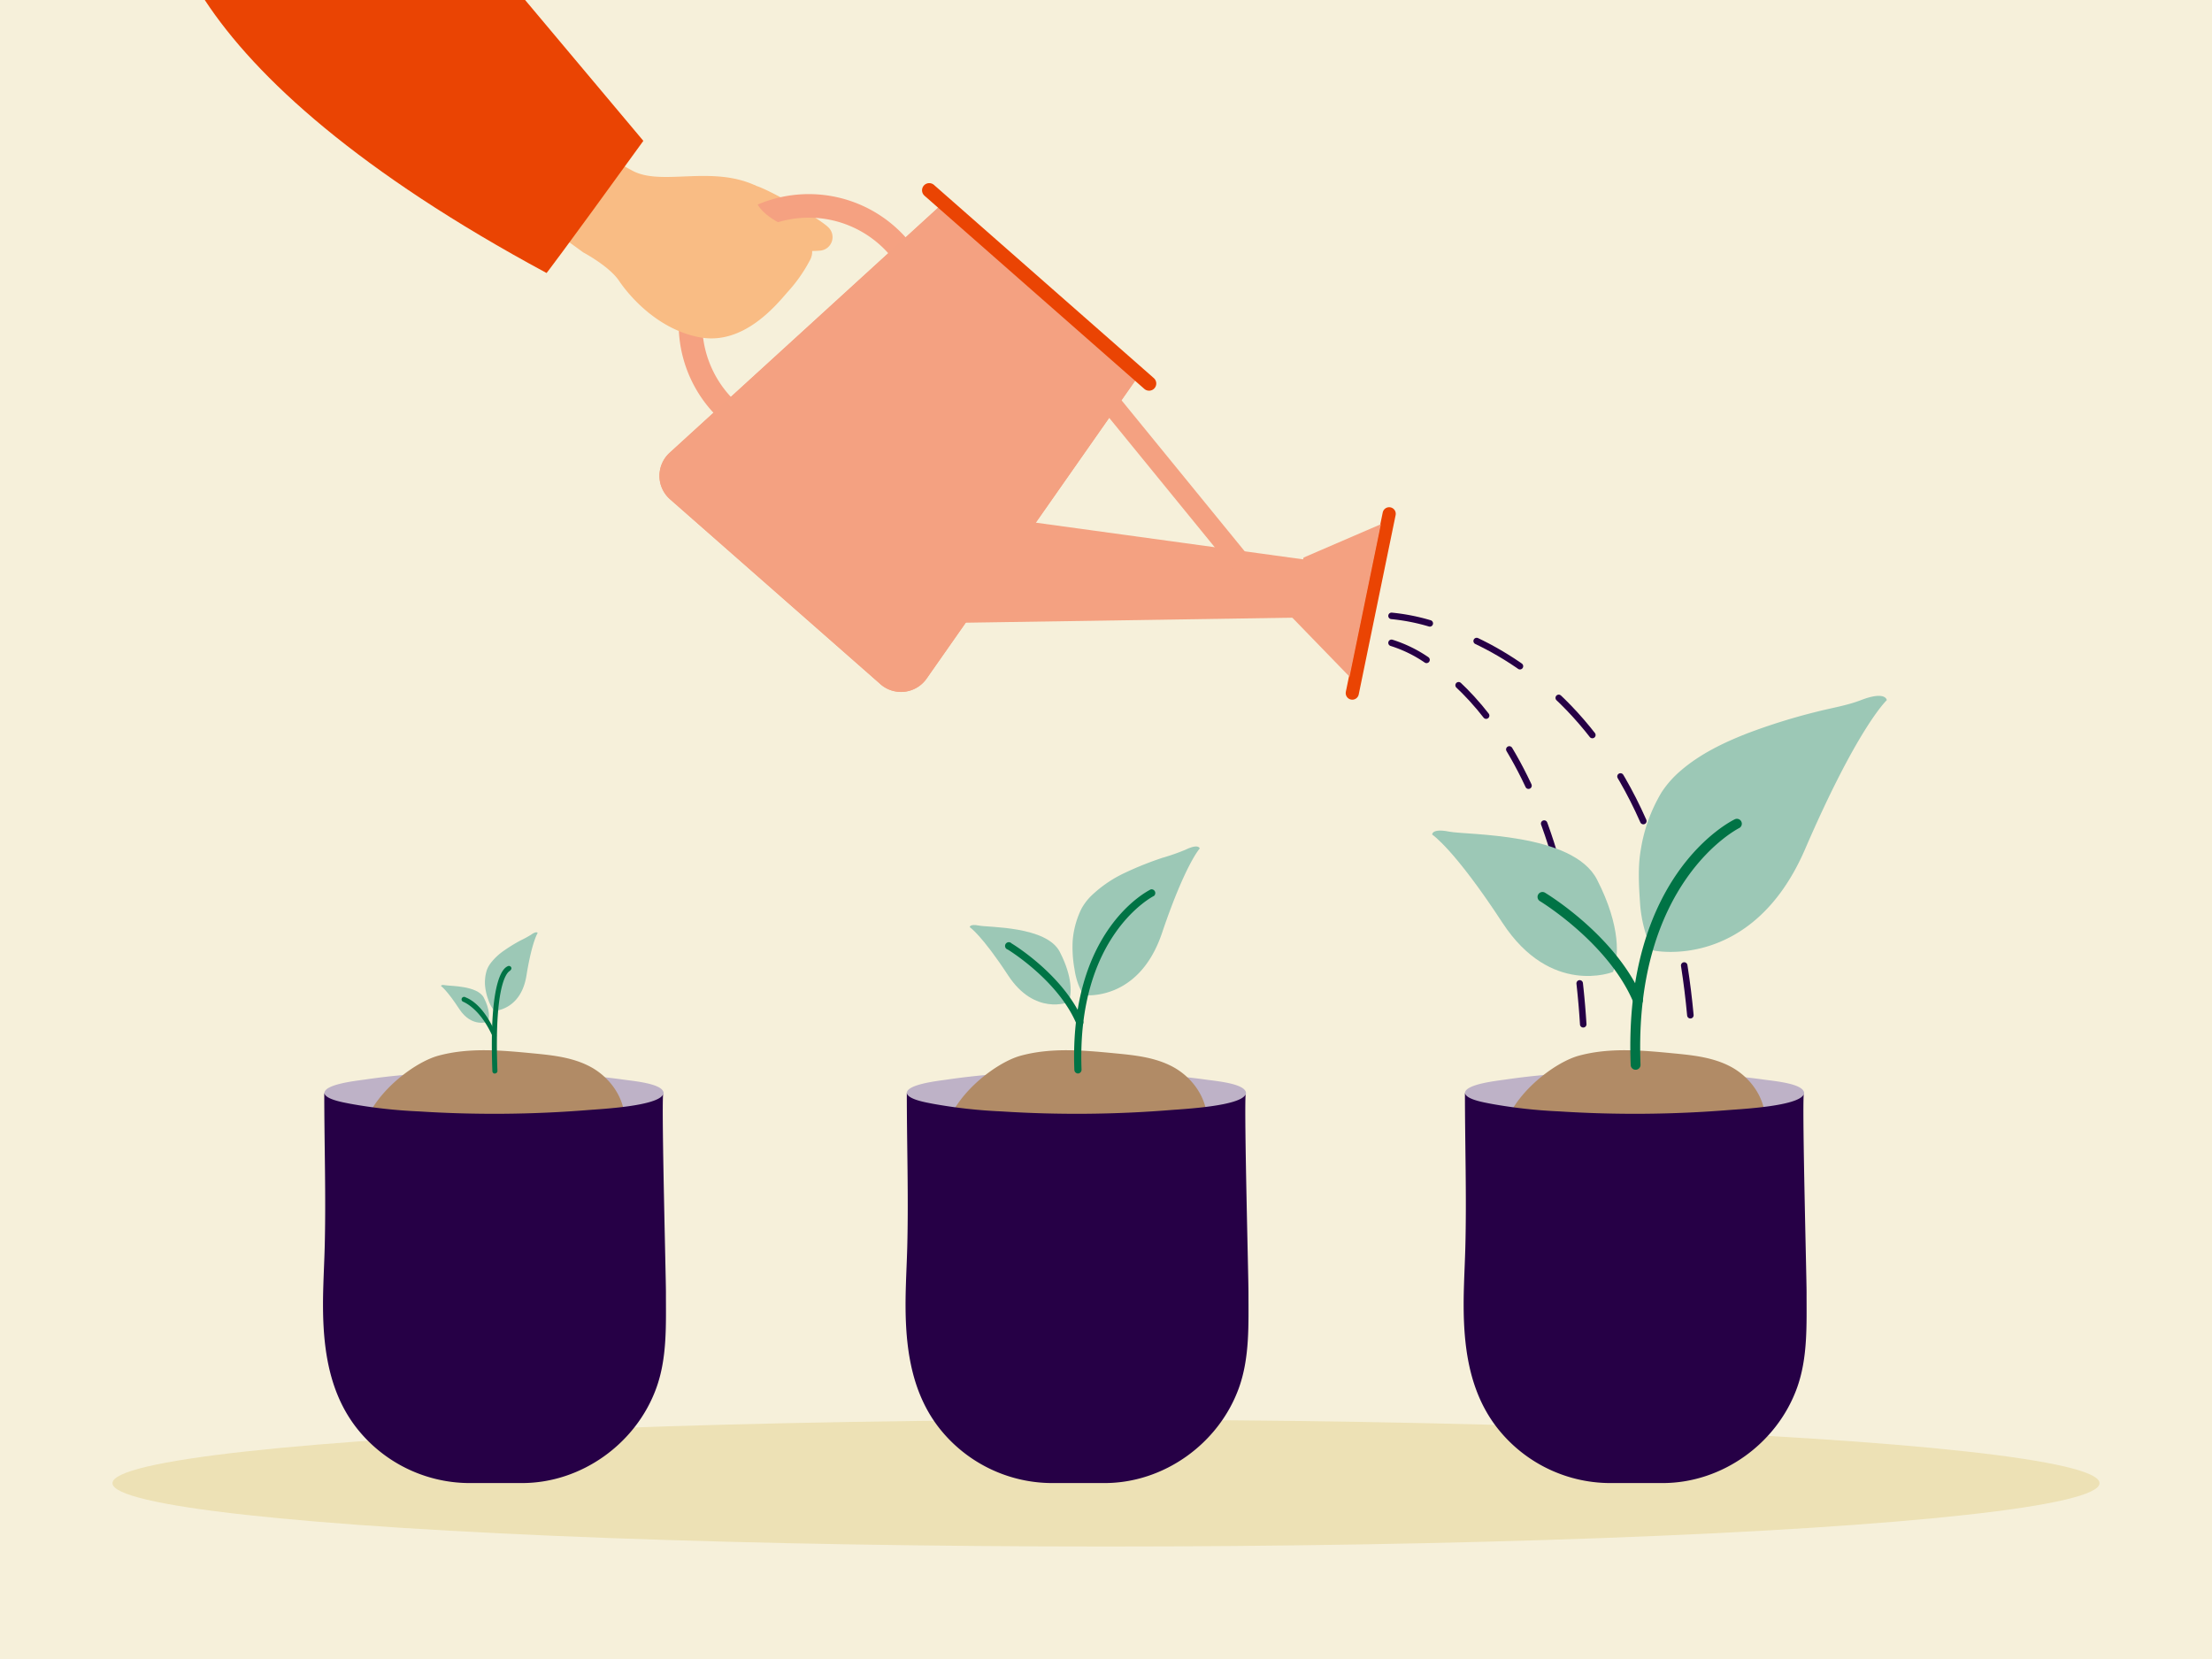 <svg id="Layer_1" data-name="Layer 1" xmlns="http://www.w3.org/2000/svg" xmlns:xlink="http://www.w3.org/1999/xlink" width="590" height="442.5" viewBox="0 0 590 442.5">
  <rect x="0" y="0" width="590" height="442.5" fill="#333333" stroke="none"/>
  <defs>
    <clipPath id="clip-path">
      <rect width="590" height="442.5" style="fill: none"/>
    </clipPath>
  </defs>
  <g style="clip-path: url(#clip-path)">
    <rect width="590" height="442.5" style="fill: #f6f0da"/>
    <ellipse cx="295" cy="395.6" rx="265" ry="16.9" style="fill: #ede1b5"/>
    <g>
      <path d="M332.34,291.6c0,3.57-16.71,4.37-19.89,4.64a313.83,313.83,0,0,1-45.38.38,139,139,0,0,1-18.35-2.05c-1.85-.37-6.86-1.2-6.86-3,0-2.38,8.37-3.27,10.7-3.61,15.44-2.27,31.44-2.54,47.17-1.82,7.14.33,14.6.8,21.75,1.8C324.26,288.35,332.34,289,332.34,291.6Z" style="fill: #beb2c7"/>
      <path d="M272.33,281.56c8.23-2.21,16.75-1.41,25.1-.61,5.29.51,10.71,1.06,15.47,3.64s8.81,7.67,9.08,13.78a10.71,10.71,0,0,1-1.25,5.81c-1.23,2.13-3.3,3.4-5.27,4.57l-14.56,8.66a30,30,0,0,1-6.72,3.27c-3.59,1-7.34.58-11,0q-8.94-1.34-17.81-3.28c-3.55-.78-7.29-1.74-9.91-4.56C244.05,300.62,262.84,284.1,272.33,281.56Z" style="fill: #b18b66"/>
      <g>
        <path d="M241.88,291.36h0v.07S241.88,291.38,241.88,291.36Z" style="fill: #dfe3e4"/>
        <path d="M333,344.72c0-4.17-1.16-47.5-.76-52.82-1.4,3.16-16.75,3.91-19.78,4.16a313.83,313.83,0,0,1-45.38.38,135.72,135.72,0,0,1-18.35-2.05c-1.85-.37-6.85-1.19-6.86-3,0,13.81.48,27.74.11,41.51-.09,3.25-.25,6.5-.35,9.75-.43,13.21.33,27.09,8.69,38a38.4,38.4,0,0,0,29.94,14.92h14.36c15.87,0,30.44-10.53,35.8-25.3C333.36,362.16,333,353.26,333,344.72Z" style="fill: #260046"/>
      </g>
      <g>
        <path d="M289.12,265.43s14.57,1.9,20.8-16.52S320,226.32,320,226.32s-.24-1.4-3.76.31a56.74,56.74,0,0,1-6.19,2.17,88.57,88.57,0,0,0-10,4A33.15,33.15,0,0,0,291,239a14.7,14.7,0,0,0-2.54,3.37,23.45,23.45,0,0,0-2.35,8.59,32.89,32.89,0,0,0,.51,7.66,19.28,19.28,0,0,0,1.1,4.22,13.85,13.85,0,0,0,.71,1.51C288.49,264.5,288.91,265.4,289.12,265.43Z" style="fill: #9cc8b6"/>
        <path d="M285,267.31S276,271,268.89,260.15s-10.23-12.85-10.23-12.85-.07-.93,2.47-.42,18,.12,21.54,7S285.85,265.34,285,267.31Z" style="fill: #9cc8b6"/>
      </g>
      <path d="M287.56,286.33a1,1,0,0,1-1-.93c-1.44-37.19,19.51-47.74,20.4-48.18a1,1,0,0,1,.84,1.74c-.21.1-20.71,10.51-19.32,46.37a1,1,0,0,1-.92,1Z" style="fill: #007345"/>
      <path d="M288,273.67a1,1,0,0,1-.88-.59c-4.92-11.64-18.19-19.73-18.32-19.81a1,1,0,1,1,1-1.65c.57.34,13.94,8.5,19.1,20.71a1,1,0,0,1-.51,1.27A1,1,0,0,1,288,273.67Z" style="fill: #007345"/>
    </g>
    <g>
      <path d="M177,291.6c0,3.57-16.71,4.37-19.88,4.64a314,314,0,0,1-45.39.38,139,139,0,0,1-18.35-2.05c-1.85-.37-6.86-1.2-6.86-3,0-2.38,8.37-3.27,10.7-3.61,15.44-2.27,31.44-2.54,47.17-1.82,7.14.33,14.6.8,21.75,1.8C168.89,288.35,177,289,177,291.6Z" style="fill: #beb2c7"/>
      <path d="M117,281.56c8.23-2.21,16.75-1.41,25.1-.61,5.29.51,10.71,1.06,15.47,3.64s8.81,7.67,9.08,13.78a10.71,10.71,0,0,1-1.25,5.81c-1.23,2.13-3.3,3.4-5.27,4.57l-14.56,8.66a29.94,29.94,0,0,1-6.71,3.27c-3.6,1-7.35.58-11,0q-8.94-1.34-17.8-3.28c-3.56-.78-7.3-1.74-9.92-4.56C88.68,300.62,107.47,284.1,117,281.56Z" style="fill: #b18b66"/>
      <g>
        <path d="M86.51,291.36h0v.07A.25.25,0,0,0,86.51,291.36Z" style="fill: #dfe3e4"/>
        <path d="M177.62,344.72c0-4.17-1.16-47.5-.76-52.82-1.4,3.16-16.75,3.91-19.77,4.16a314,314,0,0,1-45.39.38,135.72,135.72,0,0,1-18.35-2.05c-1.85-.37-6.85-1.19-6.86-3,0,13.81.48,27.74.11,41.51-.09,3.25-.25,6.5-.35,9.75-.43,13.21.33,27.09,8.69,38a38.4,38.4,0,0,0,29.94,14.92h14.36c15.87,0,30.44-10.53,35.8-25.3C178,362.16,177.61,353.26,177.62,344.72Z" style="fill: #260046"/>
      </g>
      <path d="M131.93,269.62s7-.24,8.48-9.37,3-11.39,3-11.39-.22-.64-1.74.44a26.83,26.83,0,0,1-2.74,1.5,41.26,41.26,0,0,0-4.36,2.66,15.57,15.57,0,0,0-3.82,3.6,7.18,7.18,0,0,0-.93,1.78,11.09,11.09,0,0,0-.43,4.21,15.22,15.22,0,0,0,.83,3.56,9.18,9.18,0,0,0,.85,1.89,4.81,4.81,0,0,0,.45.66C131.56,269.23,131.83,269.63,131.93,269.62Z" style="fill: #9cc8b6"/>
      <path d="M130.15,272.52s-4.3,1.73-7.66-3.41-4.87-6.12-4.87-6.12,0-.44,1.18-.2,8.56.06,10.25,3.32S130.56,271.58,130.15,272.52Z" style="fill: #9cc8b6"/>
      <path d="M132,286.36a.67.67,0,0,1-.67-.65c-1-26.21,3.48-27.66,4.11-28a.68.68,0,0,1,.91.31c.16.34,0,.58-.32.91-.11.12-4.33,1.42-3.35,26.69a.67.67,0,0,1-.65.7Z" style="fill: #007345"/>
      <path d="M131.75,276.92c-.27,0,0,.37-.11.11-3.46-8.21-8.11-9.82-8.2-9.88a.68.68,0,0,1-.23-.93.67.67,0,0,1,.93-.23c.4.24,4.6,1.38,8.23,10a.67.67,0,0,1-.36.89A.75.75,0,0,1,131.75,276.92Z" style="fill: #007345"/>
    </g>
    <g>
      <g>
        <path d="M451.92,294.54q0-5.34-.19-10.41" style="fill: none;stroke: #260046;stroke-linecap: round;stroke-linejoin: round;stroke-width: 1.735px"/>
        <path d="M450.87,270.79c-1.68-18.09-5.25-33.11-10-45.58" style="fill: none;stroke: #260046;stroke-linecap: round;stroke-linejoin: round;stroke-width: 1.735px;stroke-dasharray: 13.372,13.372,13.372,13.372"/>
        <path d="M438.32,219c-13.95-31.57-35.67-45-50.61-50.65" style="fill: none;stroke: #260046;stroke-linecap: round;stroke-linejoin: round;stroke-width: 1.735px;stroke-dasharray: 13.372,13.372,13.372,13.372,13.372,13.372"/>
        <path d="M381.36,166.27a54.09,54.09,0,0,0-10.2-2" style="fill: none;stroke: #260046;stroke-linecap: round;stroke-linejoin: round;stroke-width: 1.735px"/>
      </g>
      <g>
        <path d="M423,294.54c0-3.57-.06-7-.16-10.41" style="fill: none;stroke: #260046;stroke-linecap: round;stroke-linejoin: round;stroke-width: 1.735px"/>
        <path d="M422.29,273.2a220.19,220.19,0,0,0-5.66-37.83" style="fill: none;stroke: #260046;stroke-linecap: round;stroke-linejoin: round;stroke-width: 1.735px;stroke-dasharray: 10.942,10.942,10.942,10.942"/>
        <path d="M415.23,230.08c-8-28.28-20.62-43.21-30.31-50.91" style="fill: none;stroke: #260046;stroke-linecap: round;stroke-linejoin: round;stroke-width: 1.735px;stroke-dasharray: 10.942,10.942,10.942,10.942,10.942,10.942"/>
        <path d="M380.49,176a35.1,35.1,0,0,0-9.33-4.54" style="fill: none;stroke: #260046;stroke-linecap: round;stroke-linejoin: round;stroke-width: 1.735px"/>
      </g>
      <g>
        <path d="M191.4,48.77s6.3-.43,10.29.8,18,9.34,19.56,11.4a3.61,3.61,0,0,1-2.7,5.89c-3.53.31-13.73,0-13.85-3.49S191.4,48.77,191.4,48.77Z" style="fill: #f9bc84"/>
        <g>
          <line x1="370.53" y1="137.04" x2="360.69" y2="184.87" style="fill: none;stroke: #ea4403;stroke-linecap: round;stroke-miterlimit: 10;stroke-width: 3.509px"/>
          <polygon points="346.16 164.73 255.12 166.13 257.93 136.89 348.28 149.29 346.16 164.73" style="fill: #f4a181"/>
          <polygon points="347.7 148.72 368.32 139.82 359.96 180.49 343.55 163.57 347.7 148.72" style="fill: #f4a181"/>
          <path d="M239.44,107.3a31.56,31.56,0,1,1-2.88-44.53A31.56,31.56,0,0,1,239.44,107.3Z" style="fill: none;stroke: #f5a181;stroke-miterlimit: 10;stroke-width: 6.284px"/>
          <path d="M234.82,182.47l-56.09-49.29a8.33,8.33,0,0,1-.11-12.42l73-66.65L303.86,100l-56.71,81a8.33,8.33,0,0,1-12.33,1.49" style="fill: #f4a181"/>
          <path d="M178.62,120.76a8.33,8.33,0,0,0,.11,12.42l56.09,49.28A8.33,8.33,0,0,0,247.15,181l56.71-81L251.64,54.12Z" style="fill: #f4a181"/>
          <polyline points="247.85 50.76 277.74 77.03 306.49 102.29" style="fill: none;stroke: #ea4403;stroke-linecap: round;stroke-miterlimit: 10;stroke-width: 3.836px"/>
          <rect x="264.83" y="118.34" width="84.88" height="5.51" transform="translate(206.91 -193.56) rotate(50.8)" style="fill: #f4a181"/>
        </g>
        <path d="M155.58,67.33s6.91,3.66,9.53,7.56,10.26,13,21.58,15.09,19.87-8,23.3-12a40.07,40.07,0,0,0,5.89-8.29c2.68-4.46-2.68-8-2.68-8s-14.53-4.3-11.51-12.13c-11.87-5.59-25.1.15-32.95-4s-10.85-8-10.85-8L143.62,58.63Z" style="fill: #f9bc84"/>
      </g>
    </g>
    <g>
      <path d="M481.21,291.6c0,3.57-16.71,4.37-19.88,4.64a314,314,0,0,1-45.39.38,139,139,0,0,1-18.35-2.05c-1.85-.37-6.85-1.2-6.85-3,0-2.38,8.37-3.27,10.69-3.61,15.44-2.27,31.44-2.54,47.17-1.82,7.14.33,14.6.8,21.75,1.8C473.14,288.35,481.21,289,481.21,291.6Z" style="fill: #beb2c7"/>
      <path d="M421.2,281.56c8.23-2.21,16.75-1.41,25.1-.61,5.29.51,10.71,1.06,15.47,3.64s8.81,7.67,9.08,13.78a10.71,10.71,0,0,1-1.25,5.81c-1.23,2.13-3.3,3.4-5.27,4.57l-14.56,8.66a29.94,29.94,0,0,1-6.71,3.27c-3.6,1-7.35.58-11,0q-8.94-1.34-17.8-3.28c-3.56-.78-7.29-1.74-9.92-4.56C392.92,300.62,411.71,284.1,421.2,281.56Z" style="fill: #b18b66"/>
      <g>
        <path d="M390.75,291.36h0v.07S390.75,291.38,390.75,291.36Z" style="fill: #dfe3e4"/>
        <path d="M481.86,344.72c0-4.17-1.16-47.5-.76-52.82-1.4,3.16-16.75,3.91-19.77,4.16a314,314,0,0,1-45.39.38,135.72,135.72,0,0,1-18.35-2.05c-1.85-.37-6.85-1.19-6.85-3,0,13.81.47,27.74.1,41.51-.09,3.25-.25,6.5-.35,9.75-.43,13.21.33,27.09,8.7,38a38.37,38.37,0,0,0,29.93,14.92h14.36c15.87,0,30.44-10.53,35.8-25.3C482.23,362.16,481.85,353.26,481.86,344.72Z" style="fill: #260046"/>
      </g>
      <g>
        <path d="M441.05,253.53s26.3,5.64,40.42-27.05,21.79-39.73,21.79-39.73-.23-2.58-6.92,0c-3.7,1.43-7.79,2.07-11.62,3.05a162,162,0,0,0-18.78,5.85c-6.24,2.45-12.48,5.46-17.59,9.86a26.94,26.94,0,0,0-5.14,5.78,42.55,42.55,0,0,0-5.56,15.32c-.81,4.56-.53,9.44-.22,14.06a35.48,35.48,0,0,0,1.38,7.86,22.48,22.48,0,0,0,1.07,2.87C440,251.74,440.67,253.45,441.05,253.53Z" style="fill: #9cc8b6"/>
        <path d="M430.23,259.24s-16.56,6.66-29.49-13.12S382,222.6,382,222.6s-.14-1.72,4.53-.78,33,.23,39.44,12.79S431.8,255.64,430.23,259.24Z" style="fill: #9cc8b6"/>
      </g>
      <path d="M436.26,285.33a1.31,1.31,0,0,1-1.31-1.26c-2-50.6,26.54-64.95,27.76-65.54a1.31,1.31,0,0,1,1.14,2.36c-.28.14-28.17,14.3-26.28,63.08a1.3,1.3,0,0,1-1.25,1.36Z" style="fill: #007345"/>
      <path d="M436.87,268.11a1.31,1.31,0,0,1-1.21-.8c-6.69-15.84-24.74-26.84-24.92-26.95a1.31,1.31,0,0,1,1.36-2.25c.77.47,19,11.57,26,28.18a1.31,1.31,0,0,1-.69,1.72A1.32,1.32,0,0,1,436.87,268.11Z" style="fill: #007345"/>
    </g>
    <path d="M145.79,72.82S148.85,69,171.6,37.57L140.06,0H54.62C68.26,20.79,95.87,45.93,145.79,72.82Z" style="fill: #ea4403"/>
  </g>
</svg>
